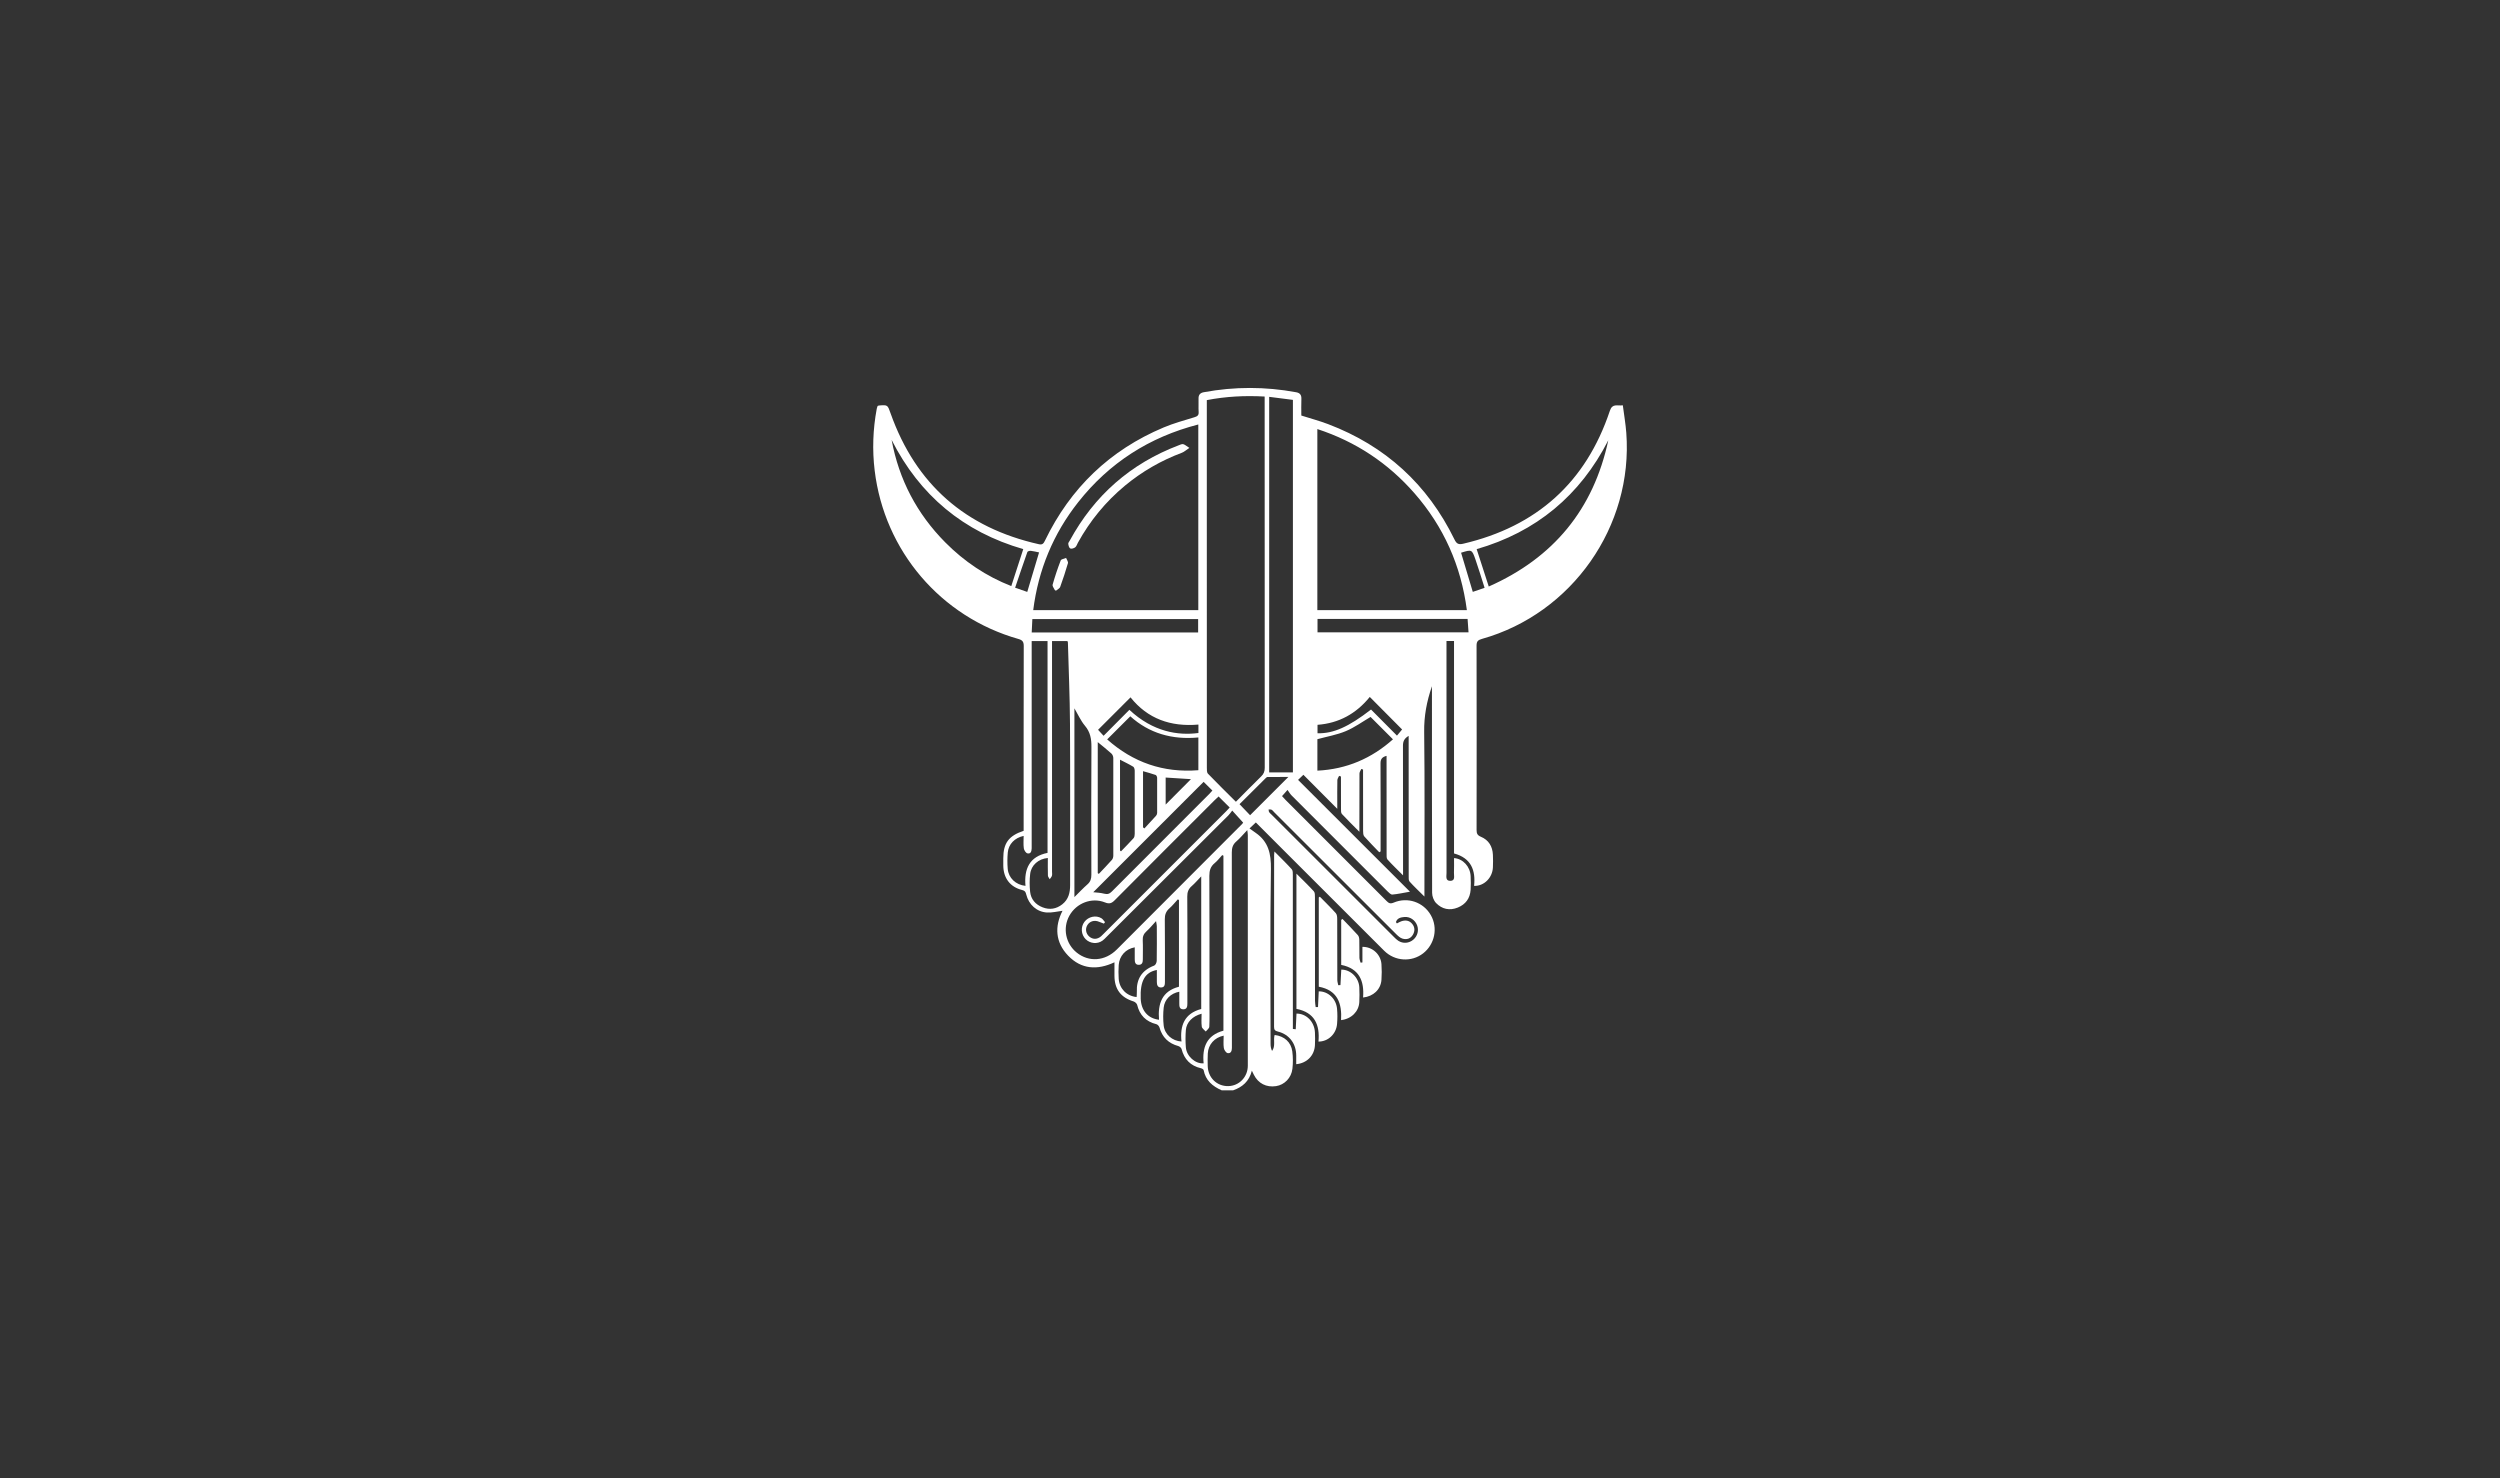 <?xml version="1.0" encoding="UTF-8"?>
<svg id="Layer_1" xmlns="http://www.w3.org/2000/svg" viewBox="0 0 1186.95 701.83">
  <rect x="0" y="0" width="1186.95" height="701.83" fill="#333333" stroke="none"/>
  <defs>
    <style>
      .cls-1 {
        fill: #fff;
      }
    </style>
  </defs>
  <path class="cls-1" d="M579.97,517.63c-4.29-1.9-7.58-4.67-8.52-9.58-.07-.36-.78-.76-1.25-.86-4.96-1.15-7.93-4.23-9.21-9.11-.15-.58-.93-1.26-1.54-1.43-4.66-1.27-7.64-4.14-8.95-8.82-.18-.63-.88-1.41-1.47-1.56-4.93-1.23-7.93-4.24-9.13-9.18-.16-.66-1.03-1.41-1.72-1.63-6.04-1.87-9.03-5.81-9.06-12.15,0-2.07,0-4.14,0-6.43-8.11,3.82-15.75,3.37-22.02-3.18-6.1-6.37-6.43-13.86-2.64-21.27-2.44.29-4.94.96-7.4.81-4.86-.29-8.6-3.72-9.83-8.56-.29-1.14-.53-1.77-1.89-2.1-5.74-1.41-8.94-5.67-9-11.6-.01-1.16,0-2.33,0-3.5,0-7.14,2.58-10.7,9.66-13.02v-2.55c0-28.38-.02-56.75.05-85.13,0-1.99-.5-2.83-2.5-3.4-36.9-10.46-63.66-41.82-68.27-79.95-1.19-9.81-.84-19.59.97-29.31.09-.48.29-.94.42-1.37.22-.09.37-.19.53-.21,4.32-.36,4.2-.32,5.64,3.74,11.99,33.71,35.57,54.29,70.42,62.11,1.74.39,2.27-.46,2.91-1.8,12.05-24.91,30.77-42.9,56.3-53.64,4.73-1.99,9.73-3.35,14.64-4.86,1.41-.43,2.09-.93,1.98-2.51-.14-2.07.02-4.16-.05-6.24-.07-1.81.7-2.79,2.48-3.12,14.64-2.71,29.27-2.69,43.91.02,1.77.33,2.51,1.29,2.44,3.12-.11,2.65-.03,5.31-.03,7.93,4.35,1.38,8.6,2.52,12.7,4.07,27.21,10.33,47.23,28.59,60,54.75.95,1.94,1.81,2.59,4.11,2.05,34.92-8.18,58.31-29.09,69.68-63.13,1.22-3.65,3.52-2.22,6.15-2.6.57,4.44,1.32,8.74,1.65,13.08,3.33,44.32-25.73,85.8-68.55,97.83-1.81.51-2.54,1.14-2.54,3.13.06,29.21.06,58.42.01,87.63,0,1.61.39,2.49,1.99,3.15,3.74,1.55,5.58,4.59,5.76,8.59.09,1.99.09,4,0,5.99-.22,4.92-4.21,8.93-8.93,8.77.78-7.41-1.37-13.18-9.53-15.4v-100.87h-3.58c0,1.02,0,1.91,0,2.81,0,35.78,0,71.57.02,107.35,0,1.46-.62,3.69,1.71,3.72,2.59.04,1.75-2.32,1.82-3.83.1-2.32.03-4.65.03-6.98,4.28.31,7.69,4.05,7.89,8.61.09,2.16.14,4.34-.01,6.49-.29,4.01-2.35,6.87-6.09,8.39-3.87,1.57-7.48.78-10.31-2.14-1.12-1.16-1.88-3.19-1.88-4.83-.11-31.71-.08-63.41-.08-95.12v-2.99c-2.5,7.22-3.79,14.2-3.69,21.64.31,24.96.12,49.93.12,74.89v3.33c-2.71-2.7-5-4.83-7.07-7.14-.49-.55-.4-1.72-.4-2.61-.02-21.22-.02-42.44-.02-63.66v-2.88c-2.08,1.19-2.7,2.61-2.7,4.64.06,19.39.04,38.78.04,58.17,0,.89,0,1.77,0,3.41-2.83-2.85-5.22-5.11-7.41-7.55-.49-.55-.4-1.72-.4-2.61-.02-14.56-.02-29.13-.02-43.69v-2.89c-2.07.54-2.88,1.51-2.87,3.54.08,13.06.04,26.13.04,39.2,0,.88,0,1.76,0,2.64-.22.13-.43.26-.65.39-2.38-2.5-4.83-4.94-7.11-7.53-.51-.58-.55-1.7-.55-2.57-.04-8.82-.02-17.64-.02-26.46,0-.9,0-1.8,0-2.7-.28-.1-.56-.19-.83-.29-.3.72-.86,1.43-.87,2.16-.06,8.07-.04,16.14-.04,24.22,0,.91,0,1.82,0,3.45-3.05-3.08-5.76-5.7-8.31-8.46-.46-.5-.41-1.56-.42-2.37-.03-5.14-.02-10.28-.02-15.42-.3-.1-.59-.19-.89-.29-.29.68-.81,1.35-.82,2.03-.08,3.66-.04,7.32-.04,10.98,0,.79,0,1.59,0,2.63-5.47-5.5-10.67-10.72-16.08-16.16-1.05,1.01-1.79,1.71-2.53,2.42,17.67,17.66,35.23,35.21,53.12,53.09-3.24.56-5.78,1.13-8.34,1.36-.68.06-1.56-.78-2.16-1.38-15.26-15.22-30.51-30.46-45.73-45.72-.64-.64-1.1-1.47-1.9-2.58-1.13,1.27-1.83,2.05-2.61,2.93.6.65,1.07,1.21,1.59,1.73,16.01,16.01,32.02,32.01,48.01,48.04,1.03,1.03,1.76,1.5,3.36.82,6.66-2.86,14.16-.25,17.69,5.93,3.46,6.06,1.88,13.86-3.68,18.16-5.48,4.24-13.41,3.78-18.46-1.25-16.1-16.03-32.15-32.12-48.22-48.18-4.18-4.17-8.34-8.36-12.72-12.74-.84.79-1.58,1.49-3.01,2.85,1.07.76,1.99,1.43,2.93,2.08,6.05,4.19,7.35,9.9,7.24,17.14-.44,27.7-.18,55.42-.17,83.13,0,1.09.18,2.17.71,3.28,1.77-2.34.48-5.13,1.22-7.58,4.56.54,7.81,3.37,8.39,7.82.35,2.69.36,5.49.06,8.19-.48,4.37-3.79,7.68-7.79,8.28-4.6.69-8.45-1.28-10.51-5.38-.22-.44-.43-.88-.96-1.96-1.29,5.12-4.52,7.81-8.87,9.32h-5.49ZM572.97,189.98v45.53c0,43,0,86,.02,129,0,.95-.04,2.23.51,2.81,4.3,4.47,8.73,8.81,13.28,13.34,4.11-4.14,7.99-8.14,11.98-12.01,1.24-1.2,1.72-2.41,1.71-4.13-.04-57.81-.04-115.61-.04-173.42v-2.83c-9.4-.52-18.38-.06-27.47,1.7ZM568.94,201.53c-23.25,6-42.26,18.19-57.02,36.88-11.88,15.05-18.94,32.15-21.37,51.28h78.38v-88.16ZM625.45,289.68h70.99c-2.77-21.14-11-39.6-24.87-55.48-12.51-14.31-27.81-24.49-46.12-30.49v85.97ZM613.85,366.73v-176.88c-3.75-.48-7.47-.95-11.27-1.44v178.32h11.27ZM578.55,378.15c-.71.67-1.37,1.27-2.01,1.91-15.77,15.77-31.57,31.51-47.28,47.34-1.48,1.5-2.57,1.88-4.64,1.05-6.31-2.53-13.59.33-16.91,6.32-3.26,5.88-1.77,13.31,3.53,17.53,5.77,4.6,13.43,4.06,18.97-1.47,19.84-19.82,39.64-39.68,59.45-59.53.34-.34.6-.76.57-.72-1.71-1.89-3.3-3.65-5.19-5.74-.64.81-1.14,1.59-1.79,2.24-19.32,19.28-38.64,38.55-57.97,57.82-.59.59-1.16,1.21-1.83,1.69-2.43,1.76-5.89,1.44-8.01-.69-2.18-2.19-2.43-5.76-.57-8.23,1.86-2.47,5.44-3.29,8.04-1.72.7.42,1.16,1.24,1.74,1.87-.18.23-.36.47-.55.7-.79-.3-1.58-.57-2.35-.9-2.11-.9-4.31-.27-5.47,1.58-1.11,1.76-.76,4.02.85,5.43,1.71,1.49,3.82,1.46,5.64-.1.44-.38.84-.81,1.25-1.22,19.42-19.42,38.84-38.83,58.26-58.25.51-.51.99-1.06,1.55-1.67-1.79-1.78-3.48-3.46-5.28-5.25ZM497.48,407.36c-4.46.39-7.91,3.44-8.38,7.58-.32,2.78-.32,5.66-.02,8.45.38,3.59,2.56,6.08,5.92,7.39,3.36,1.31,6.53.79,9.37-1.45,2.94-2.33,3.71-5.51,3.7-9.1-.03-25.53.09-51.06-.06-76.59-.08-12.86-.64-25.72-.99-38.58,0-.23-.15-.46-.23-.68h-7.31c0,1.27,0,2.33,0,3.4,0,35.34,0,70.68,0,106.03,0,.67.14,1.37-.04,1.98-.18.6-.69,1.11-1.05,1.65-.3-.57-.84-1.14-.86-1.72-.09-2.73-.04-5.47-.04-8.36ZM580.97,491.7c-4.37.91-7.28,4.23-7.53,8.41-.11,1.99-.09,3.99-.04,5.99.13,5.55,4.31,9.64,9.7,9.56,5.21-.07,9.33-4.3,9.34-9.69.01-36.51,0-73.02,0-109.53,0-.59-.12-1.18-.25-2.33-1.98,2.08-3.47,3.9-5.22,5.41-1.68,1.44-2.13,3.07-2.13,5.21.06,27.94.04,55.89.04,83.83,0,2.99,0,5.99,0,8.98,0,1.4-.48,2.74-2.03,2.45-.75-.14-1.66-1.49-1.8-2.39-.28-1.87-.08-3.8-.08-5.9ZM489.82,304.36v3.29c0,30.95,0,61.9,0,92.85,0,.75.02,1.5,0,2.25-.05,1.35-.38,2.78-2.02,2.41-.74-.16-1.6-1.5-1.72-2.39-.26-1.91-.08-3.89-.08-5.9-4.27.92-7.17,3.92-7.53,7.91-.23,2.56-.25,5.16-.03,7.72.37,4.34,3.79,7.61,8.44,8.09-.73-8,1.85-13.94,10.47-15.66v-100.57h-7.52ZM763.59,209.03c-13.42,26.27-34.27,43.55-62.5,51.69,1.92,5.94,3.78,11.67,5.74,17.75,30.73-13.62,49.71-36.62,56.76-69.44ZM485.82,260.71c-28.36-8.2-49.16-25.5-62.5-51.85,3.5,18.85,12.01,35.07,25.47,48.65,9.02,9.1,19.46,16.1,31.35,20.75,1.94-5.99,3.78-11.66,5.69-17.56ZM580.85,406.26c-.19-.09-.38-.19-.57-.28-1.18,1.28-2.24,2.71-3.58,3.81-1.98,1.63-2.54,3.54-2.53,6.07.1,20.3.06,40.6.06,60.9,0,3.58.1,7.16-.08,10.73-.04.78-1.09,1.5-1.68,2.25-.66-.76-1.77-1.45-1.89-2.29-.28-1.99-.09-4.05-.09-6.15-4.28,1.13-7.18,4.07-7.47,7.73-.21,2.73-.22,5.5,0,8.22.33,4.22,4.45,7.91,8.44,7.61-.75-7.47,1.35-13.34,9.4-15.51v-83.08ZM568.97,350.13c-12.47,1.19-23.4-1.99-32.33-10.04-3.72,3.72-7.29,7.28-10.98,10.96,12.25,10.89,26.61,15.96,43.3,14.63v-15.56ZM510.1,425.93c2.29-2.26,4.17-4.27,6.23-6.08,1.46-1.28,1.83-2.72,1.83-4.59-.06-20.21-.1-40.43.03-60.64.02-3.79-.52-7.02-3.08-10.05-2-2.38-3.29-5.36-5-8.27v89.62ZM559.91,470.85c-4.06.76-7,3.63-7.42,7.56-.29,2.79-.31,5.66,0,8.45.48,4.26,4.03,7.36,8.46,7.63-.81-7.53,1.39-13.34,9.37-15.44v-62.97c-1.75,1.81-3.03,3.33-4.52,4.62-1.57,1.36-2.14,2.89-2.11,4.99.11,10.4.05,20.8.05,31.2,0,6.49,0,12.98,0,19.47,0,1.39-.09,2.87-1.96,2.84-1.88-.03-1.88-1.52-1.87-2.9.01-1.8,0-3.6,0-5.44ZM625.47,365.89c13.95-.68,25.77-5.85,35.88-14.87-3.77-3.77-7.34-7.34-10.63-10.63-3.87,2.27-7.6,5-11.76,6.74-4.22,1.77-8.84,2.55-13.49,3.82v14.93ZM489.82,300.28h79.03v-6.35h-78.71c-.11,2.2-.21,4.17-.31,6.35ZM571.47,371.19c-17.51,17.51-35.06,35.06-52.42,52.42,1.45.17,3.37.21,5.18.69,1.57.41,2.53.1,3.66-1.04,15.38-15.46,30.81-30.86,46.23-46.28.52-.52.99-1.08,1.5-1.64-1.55-1.54-3.01-2.99-4.16-4.13ZM696.78,293.86h-71.25v6.37h71.7c-.15-2.18-.29-4.16-.45-6.37ZM550.28,484.16c-.63-7.62,1.39-13.59,9.47-15.68v-41.13c-.17-.13-.34-.25-.51-.38-1.33,1.44-2.56,3-4.02,4.29-1.62,1.43-2.22,3.01-2.19,5.19.12,9.9.04,19.8.06,29.7,0,1.36-.12,2.64-1.82,2.68-1.64.03-2.01-1.21-2.02-2.57-.02-1.89,0-3.78,0-5.73-5.71,1.08-7.99,5.29-7.66,13.64.22,5.57,3.34,9.35,8.69,9.99ZM521.19,352.34v62.21c.17.12.34.24.51.36,2.09-2.22,4.21-4.4,6.23-6.68.43-.49.65-1.34.65-2.02.04-15.45.04-30.9-.01-46.35,0-.71-.38-1.63-.9-2.1-2.01-1.82-4.16-3.5-6.48-5.42ZM539.64,473.39c.04-.82.14-1.64.11-2.44-.26-6.15,2.41-10.31,8.23-12.51.62-.23,1.2-1.46,1.21-2.24.1-5.49.06-10.98.04-16.46,0-.59-.17-1.17-.36-2.42-1.77,1.92-3.03,3.48-4.5,4.8-1.36,1.21-1.91,2.51-1.82,4.34.15,2.99.03,5.99.04,8.98,0,1.37-.25,2.63-1.91,2.64-1.68.01-1.93-1.26-1.93-2.62,0-1.88,0-3.75,0-5.69-4.31.76-7.31,4.12-7.61,8.39-.15,2.15-.15,4.33-.01,6.48.3,4.71,3.72,8.23,8.5,8.74ZM531.74,403.78c.16.14.33.28.49.42,2-2.07,4.04-4.11,5.96-6.25.43-.48.55-1.37.55-2.07.03-9.98.04-19.95,0-29.93,0-.66-.24-1.64-.7-1.92-1.95-1.19-4.02-2.16-6.28-3.34v43.1ZM568.99,344.01c-13.13,1.15-24.12-2.72-32.24-12.92-5.17,5.17-10.2,10.21-15.41,15.41.72.78,1.58,1.71,2.62,2.84,4.21-4.24,8.24-8.29,12.25-12.33,11.21,10.51,23.22,12.29,32.78,11v-4ZM650.34,330.9c-6.48,7.98-14.68,12.47-24.81,13.23v4.01c7.54.19,14.74-3,25.41-11.27,4.05,4.07,8.13,8.18,12.31,12.39.87-1.04,1.69-2.03,2.44-2.92-5.17-5.21-10.15-10.22-15.34-15.44ZM662.75,437.76c.15.22.3.45.46.67.69-.34,1.36-.76,2.08-1.01,1.97-.68,3.81-.47,5.2,1.23,1.3,1.59,1.33,3.4.33,5.13-1.11,1.92-2.99,2.46-4.96,1.86-1.11-.34-2.12-1.27-2.98-2.13-19.32-19.27-38.61-38.57-57.9-57.86-.41-.41-.76-.93-1.26-1.2-.38-.21-.94-.1-1.42-.14.07.42.04.9.24,1.25.24.42.68.72,1.03,1.08,19.41,19.41,38.83,38.82,58.25,58.22.64.64,1.3,1.31,2.06,1.8,2.27,1.47,5.11,1.22,7.17-.55,1.96-1.68,2.67-4.39,1.77-6.78-.94-2.49-3.39-4.19-6.03-3.96-1.7.15-3.42.5-4.03,2.4ZM611.7,368.88c-3.4,0-6.65-.01-9.9.02-.28,0-.6.27-.83.5-4.23,4.19-8.44,8.4-12.47,12.41,1.82,1.9,3.46,3.61,5.02,5.24,5.94-5.94,11.92-11.92,18.17-18.17ZM542.68,392.81c.22.17.45.34.67.51,1.85-2,3.71-3.98,5.52-6.01.3-.34.52-.88.52-1.33.04-5.56.04-11.12,0-16.68,0-.47-.35-1.24-.71-1.36-1.91-.67-3.88-1.19-5.99-1.8v26.68ZM487.72,281.03c1.91-6.4,3.75-12.53,5.61-18.75-1.33-.27-2.62-.62-3.92-.76-.54-.06-1.51.21-1.63.55-1.98,5.58-3.86,11.19-5.82,16.96,2.28.79,3.98,1.38,5.76,2ZM693.69,262.42c1.88,6.26,3.7,12.35,5.56,18.59,1.73-.6,3.48-1.2,5.6-1.93-1.51-4.7-2.82-9.14-4.35-13.5-1.67-4.76-1.75-4.73-6.81-3.16ZM553.43,369.16v12.84c4.04-4.06,8.08-8.11,12.01-12.07-3.67-.24-7.68-.49-12.01-.77Z"/>
  <path class="cls-1" d="M615.19,488.68c.12-2.48.24-4.97.36-7.45,4.68-.04,8.51,3.85,8.76,8.96.1,1.99.09,3.99,0,5.98-.22,4.92-3.75,8.61-8.89,9.09,0-1.39,0-2.76,0-4.14-.02-5.57-3.29-10.01-8.64-11.34-1.41-.35-1.88-.8-1.88-2.25.04-27.18.03-54.37.03-81.55,0-.38.06-.76.14-1.71,3,3.04,5.74,5.67,8.26,8.48.54.6.48,1.87.48,2.82.02,23.36.02,46.72.02,70.08v2.88c.45.05.9.1,1.35.14Z"/>
  <path class="cls-1" d="M625.98,494.55c.73-7.95-1.79-13.89-10.46-15.55v-64.2c3,3,5.73,5.61,8.27,8.39.55.6.52,1.86.52,2.81.03,16.38.01,32.76.03,49.14,0,.99.2,1.99.31,2.98.37,0,.74,0,1.11.01.12-2.49.24-4.97.35-7.46,4.43-.05,8.26,3.51,8.69,8.26.22,2.39.21,4.83.01,7.22-.38,4.74-4.23,8.41-8.84,8.37Z"/>
  <path class="cls-1" d="M626.64,425.73c2.55,2.6,5.16,5.14,7.59,7.85.56.62.65,1.82.65,2.75.04,9.64.02,19.28.05,28.93,0,.83.29,1.67.45,2.5.35-.02.69-.04,1.04-.06.13-2.45.26-4.91.39-7.35,4.44-.04,8.34,3.8,8.56,8.42.11,2.32.11,4.66,0,6.98-.22,4.46-3.7,8-8.66,8.58.48-7.87-1.62-14.21-10.58-15.86v-42.37c.17-.13.34-.25.52-.38Z"/>
  <path class="cls-1" d="M637.38,436.29c2.46,2.57,4.96,5.1,7.34,7.75.48.53.63,1.49.65,2.26.07,2.82,0,5.65.06,8.47.02.76.35,1.51.53,2.27.3-.03.59-.05.89-.08v-7.41c4.72-.11,8.72,3.6,9.04,8.19.18,2.48.17,4.99,0,7.47-.3,4.48-3.8,7.88-8.73,8.39.63-7.82-1.78-13.77-10.38-15.49v-21.38c.2-.14.4-.29.6-.43Z"/>
  <path class="cls-1" d="M564.69,212.66c-1.64,1.08-2.51,1.91-3.54,2.29-9.89,3.71-18.91,8.9-27.04,15.63-9.19,7.62-16.62,16.7-22.37,27.15-.4.73-.64,1.66-1.25,2.12-.61.47-1.77.83-2.35.55-.56-.27-.85-1.4-.95-2.2-.06-.48.45-1.04.72-1.55,11.67-21.44,28.88-36.56,51.72-45.24.69-.26,1.49-.68,2.13-.53.8.18,1.49.86,2.93,1.77Z"/>
  <path class="cls-1" d="M501.65,280.26c-.29.23-.71.14-.88-.18-.57-1.05-1.19-1.88-1.01-2.48,1.1-3.89,2.39-7.75,3.85-11.52.24-.63,1.67-.8,2.55-1.18.32.84,1.07,1.8.88,2.49-1.09,3.81-2.36,7.58-3.7,11.31-.19.52-.82.88-1.68,1.56Z"/>
</svg>